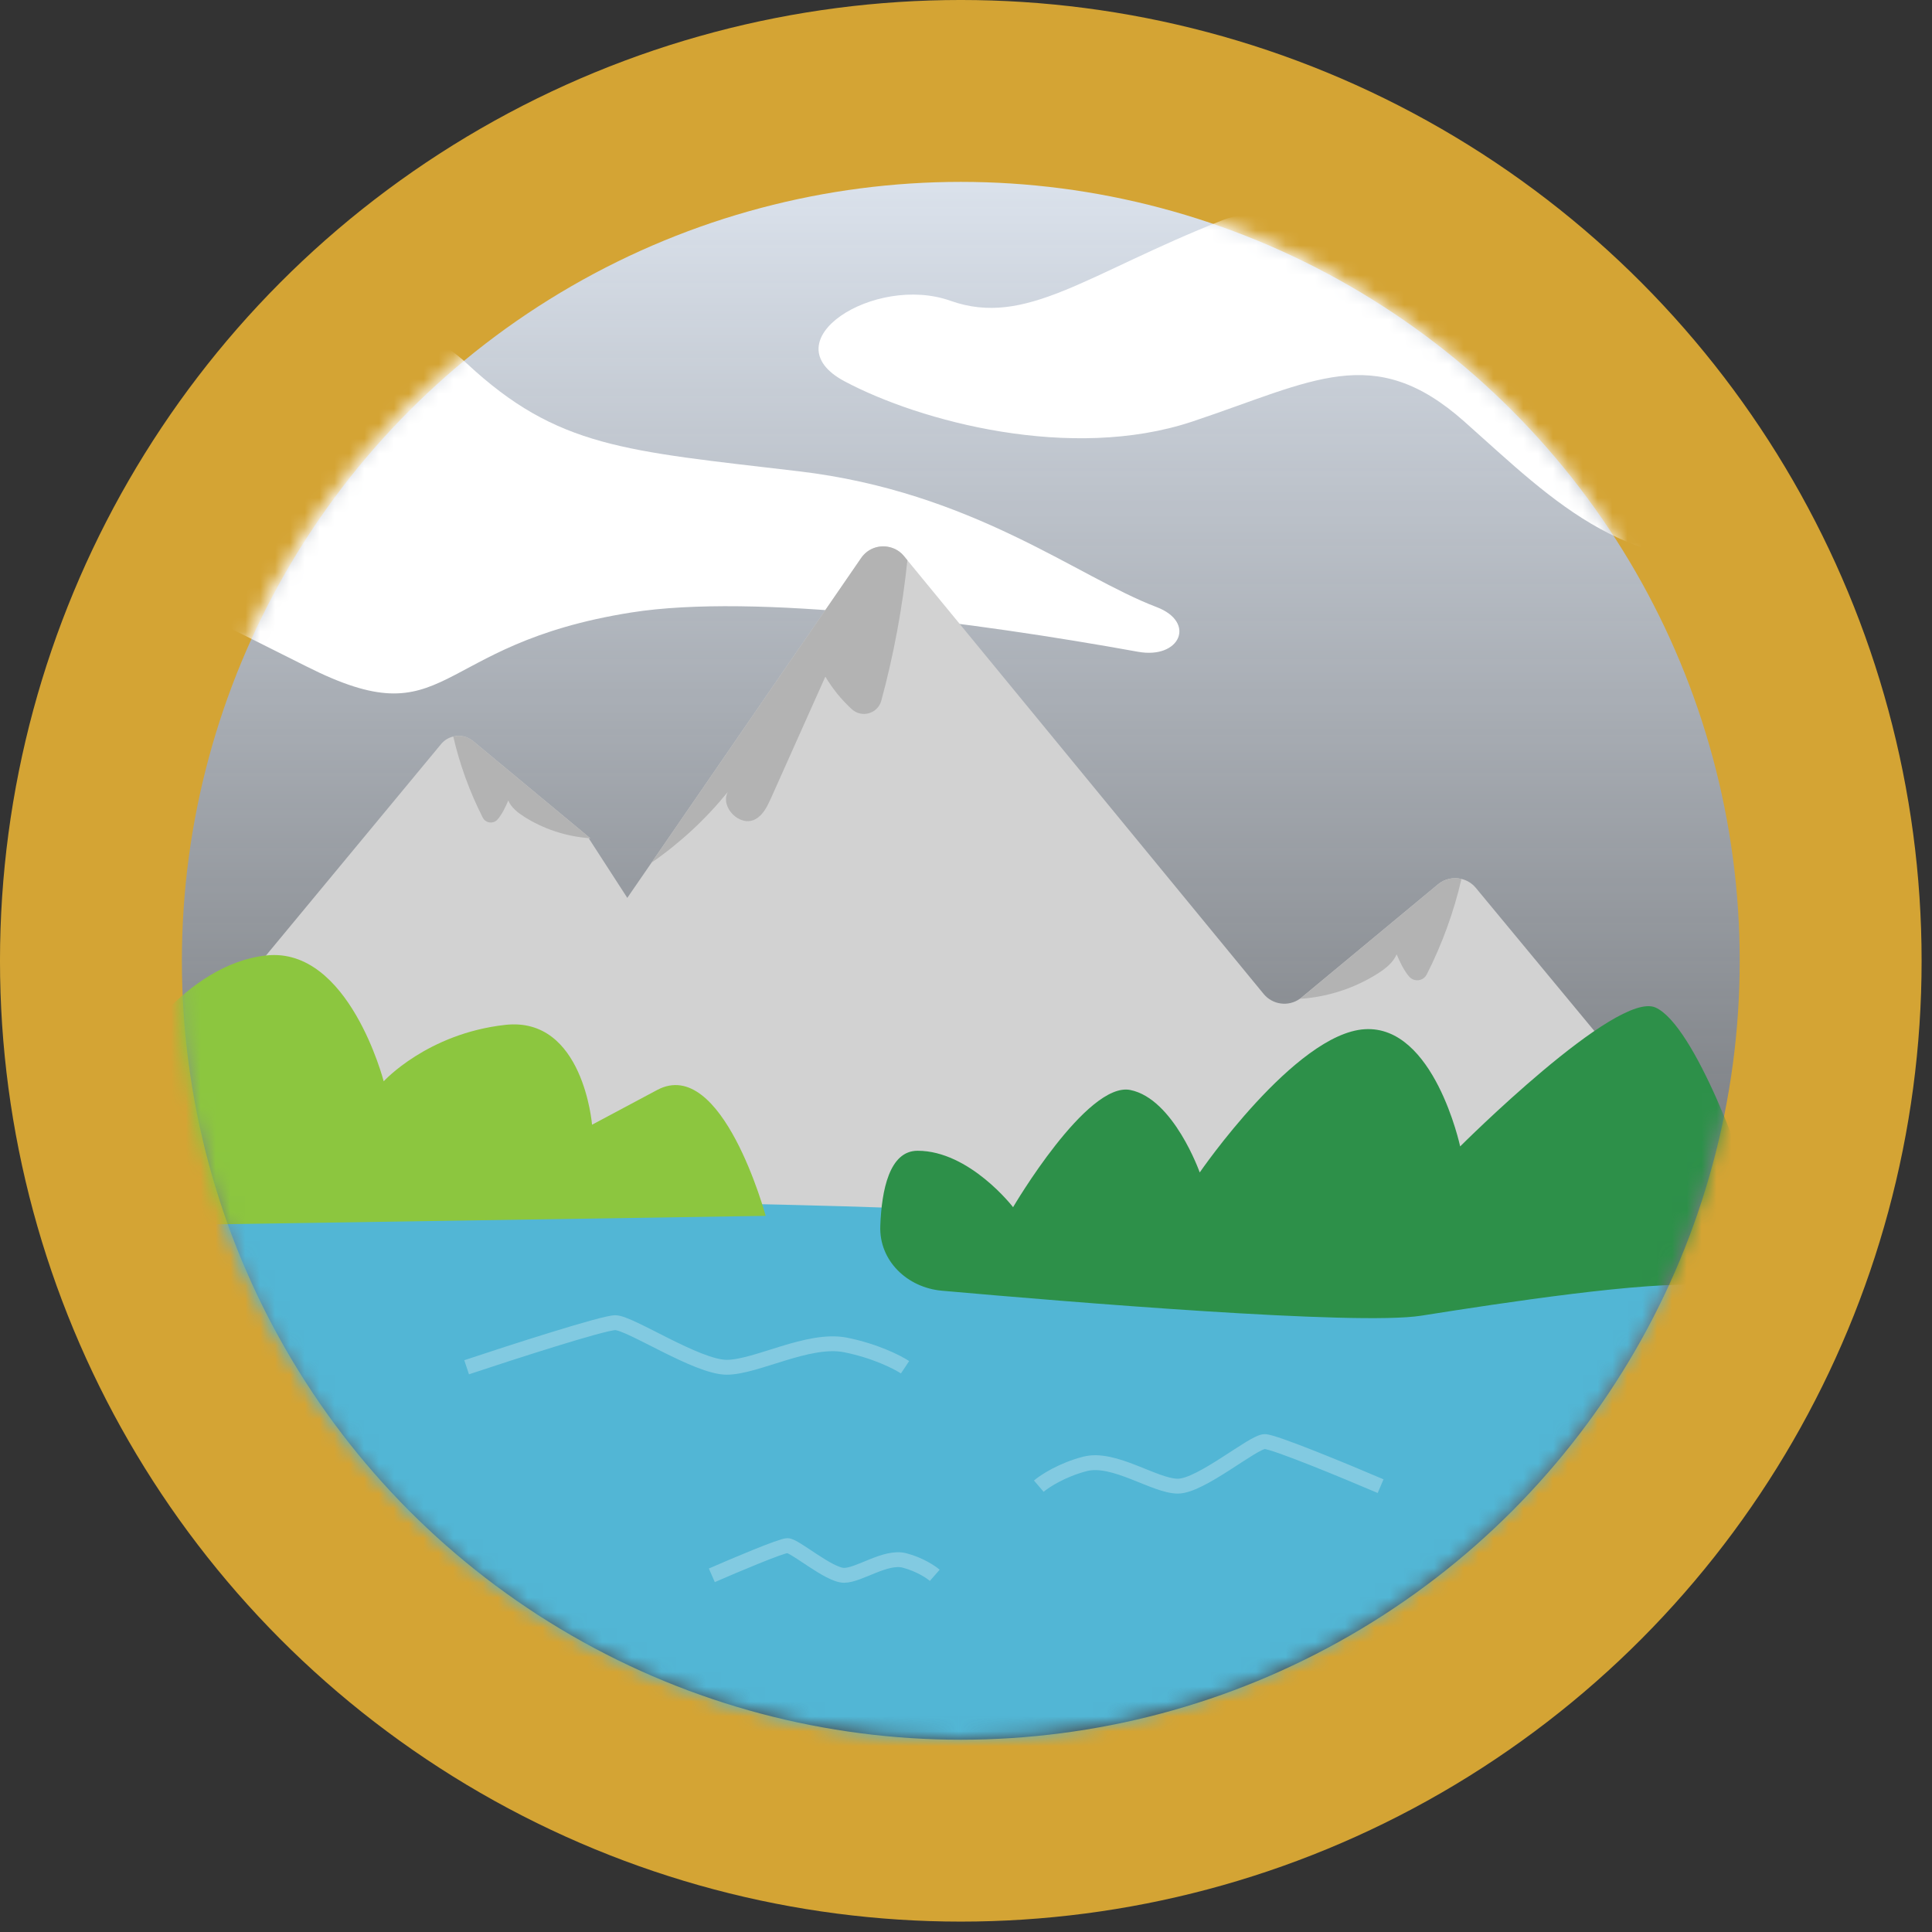 <svg width="130" height="130" viewBox="0 0 130 130" fill="none" xmlns="http://www.w3.org/2000/svg">
<rect x="0" y="0" width="130" height="130" fill="#333333" stroke="none"/>
<circle cx="64.65" cy="64.65" r="58.531" fill="url(#paint0_linear_2809_16847)" stroke="#D4A434" stroke-width="12.239" stroke-linecap="round" stroke-linejoin="round"/>
<mask id="mask0_2809_16847" style="mask-type:alpha" maskUnits="userSpaceOnUse" x="12" y="12" width="105" height="105">
<circle cx="64.5" cy="64.5" r="52.5" fill="#D9D9D9"/>
</mask>
<g mask="url(#mask0_2809_16847)">
<path d="M31.412 24.458C25.307 18.775 9.073 17.204 6.362 17.093C1.896 22.946 -6.665 34.486 -5.189 33.822C-3.344 32.993 10.859 39.913 20.616 44.84C30.374 49.767 28.826 43.366 42.495 41.21C50.746 39.909 65.562 41.866 76.579 43.857C79.405 44.368 80.507 41.867 77.822 40.848C72.472 38.818 65.464 33.098 53.75 31.712C42.036 30.326 37.517 30.141 31.412 24.458Z" fill="white"/>
<path d="M82.258 14.816C89.582 11.926 124.643 17.226 141.257 20.237V22.043C137.527 26.56 128.032 35.955 119.894 37.4C109.722 39.207 104.636 33.787 98.533 28.367C92.429 22.947 88.36 25.657 80.223 28.367C72.085 31.077 61.914 28.367 56.828 25.657C51.742 22.947 58.862 18.43 63.948 20.237C69.034 22.044 73.103 18.43 82.258 14.816Z" fill="white"/>
<g clip-path="url(#clip0_2809_16847)">
<path d="M67.529 99.548C67.439 99.542 67.348 99.539 67.257 99.536C53.282 98.885 22.837 97.675 17.755 97.477C17.293 97.459 16.867 97.231 16.589 96.864L5.12 81.568C4.693 81.001 4.714 80.218 5.163 79.669L29.677 50.071C29.893 49.805 30.188 49.633 30.497 49.56C30.953 49.449 31.45 49.548 31.835 49.867L39.371 56.117L39.493 56.222L39.625 56.33C39.657 56.356 39.689 56.38 39.724 56.403H39.715C39.68 56.4 39.642 56.397 39.607 56.394L67.529 99.548Z" fill="#D2D2D2"/>
<path d="M39.727 56.403H39.718C39.683 56.4 39.645 56.397 39.61 56.394C39.583 56.394 39.56 56.394 39.534 56.389C38.024 56.26 36.543 55.766 35.267 54.952C34.831 54.674 34.402 54.338 34.2 53.865C34.011 54.303 33.797 54.767 33.491 55.127C33.208 55.463 32.679 55.401 32.48 55.01C31.604 53.284 30.935 51.45 30.5 49.56C30.956 49.449 31.452 49.548 31.838 49.867L39.373 56.117L39.496 56.222L39.627 56.33C39.659 56.356 39.691 56.38 39.727 56.403Z" fill="#B3B3B3"/>
<path d="M128.256 96.875L114.734 114.907C114.406 115.342 113.904 115.608 113.361 115.632C105.574 115.938 47.295 118.246 46.749 118.517C46.237 118.771 25.211 100.295 19.913 95.628C19.227 95.023 19.101 94.001 19.618 93.247L35.194 70.609L43.837 58.05L57.947 37.547C58.391 36.901 59.156 36.65 59.848 36.814C60.219 36.898 60.566 37.1 60.832 37.424L61.057 37.699L85.024 66.876C85.629 67.615 86.695 67.75 87.46 67.209C87.501 67.183 87.539 67.154 87.577 67.122L96.76 59.505C97.215 59.128 97.802 59.011 98.337 59.142C98.705 59.227 99.049 59.431 99.306 59.744L128.204 94.638C128.735 95.283 128.759 96.206 128.256 96.875Z" fill="#D2D2D2"/>
<path d="M61.056 37.699C60.726 40.888 60.139 44.048 59.301 47.147C59.064 48.02 57.981 48.333 57.315 47.719C56.62 47.083 56.018 46.341 55.536 45.529C54.318 48.254 53.097 50.982 51.877 53.71C51.628 54.259 51.348 54.852 50.811 55.132C49.788 55.673 48.43 54.306 48.973 53.286C47.498 55.109 45.764 56.718 43.836 58.05L57.946 37.547C58.39 36.901 59.155 36.65 59.847 36.814C60.218 36.898 60.566 37.1 60.831 37.424L61.056 37.699Z" fill="#B3B3B3"/>
<path d="M87.461 67.209H87.473C89.327 67.09 91.153 66.497 92.721 65.498C93.232 65.171 93.74 64.773 93.977 64.216C94.199 64.733 94.453 65.282 94.812 65.705C95.148 66.099 95.77 66.026 96.004 65.565C97.038 63.529 97.824 61.368 98.338 59.142C97.803 59.011 97.216 59.128 96.76 59.505L87.578 67.122C87.54 67.154 87.502 67.183 87.461 67.209Z" fill="#B3B3B3"/>
<path d="M13.695 80.791C14.572 80.499 49.912 80.791 62.471 81.375C75.03 81.959 94.599 85.464 103.945 83.127C113.291 80.791 122.053 86.048 122.637 88.969C123.222 91.889 127.311 104.156 124.974 107.661C122.637 111.166 126.142 132.195 99.564 137.16C72.986 142.125 27.715 144.754 27.715 144.754L-9.086 123.725L-7.918 103.572C-7.918 103.572 8.438 86.048 10.483 84.296C12.527 82.543 13.695 80.791 13.695 80.791Z" fill="#52B6D5"/>
<path d="M31.398 92C34.398 91 40.598 89 41.398 89C42.398 89 46.898 92 48.898 92C50.898 92 54.398 90 56.898 90.5C58.898 90.9 60.398 91.667 60.898 92" stroke="white" stroke-opacity="0.28"/>
<path d="M92.898 100C90.559 99 85.726 97 85.102 97C84.322 97 80.814 100 79.254 100C77.695 100 74.966 98 73.017 98.5C71.458 98.9 70.288 99.667 69.898 100" stroke="white" stroke-opacity="0.28"/>
<path d="M47.898 106C49.424 105.333 52.576 104 52.983 104C53.492 104 55.78 106 56.797 106C57.814 106 59.593 104.667 60.864 105C61.882 105.267 62.644 105.778 62.898 106" stroke="white" stroke-opacity="0.28"/>
<path d="M59.233 82.502C59.149 84.835 61.049 86.642 63.374 86.849C71.853 87.602 91.313 89.211 95.622 88.531C101.172 87.654 110.801 86.185 114.604 86.483C118.407 86.781 118.696 83.858 118.112 81.229C117.528 78.6 114.023 68.962 111.394 67.794C108.765 66.626 98.251 77.14 98.251 77.14C98.251 77.14 96.499 68.962 91.825 69.254C87.152 69.546 80.727 78.892 80.727 78.892C80.727 78.892 78.974 73.927 76.054 73.343C73.133 72.759 68.168 81.229 68.168 81.229C68.168 81.229 65.247 77.432 61.742 77.432C59.849 77.432 59.32 80.073 59.233 82.502Z" fill="#2D9049"/>
<path d="M13.551 82.397L51.52 81.813C51.52 81.813 48.599 71.006 44.218 73.343L39.837 75.68C39.837 75.68 39.253 68.378 33.996 68.962C28.739 69.546 25.818 72.759 25.818 72.759C25.818 72.759 23.482 63.705 17.932 64.289C12.383 64.873 8.586 71.299 8.586 71.299L13.551 82.397Z" fill="#8CC63F"/>
</g>
</g>
<defs>
<linearGradient id="paint0_linear_2809_16847" x1="64.65" y1="0" x2="64.65" y2="129.3" gradientUnits="userSpaceOnUse">
<stop stop-color="#ECF4FF"/>
<stop offset="1" stop-color="#ECF4FF" stop-opacity="0"/>
</linearGradient>
<clipPath id="clip0_2809_16847">
<rect width="137.705" height="107.99" fill="white" transform="translate(-9.086 36.764)"/>
</clipPath>
</defs>
</svg>
